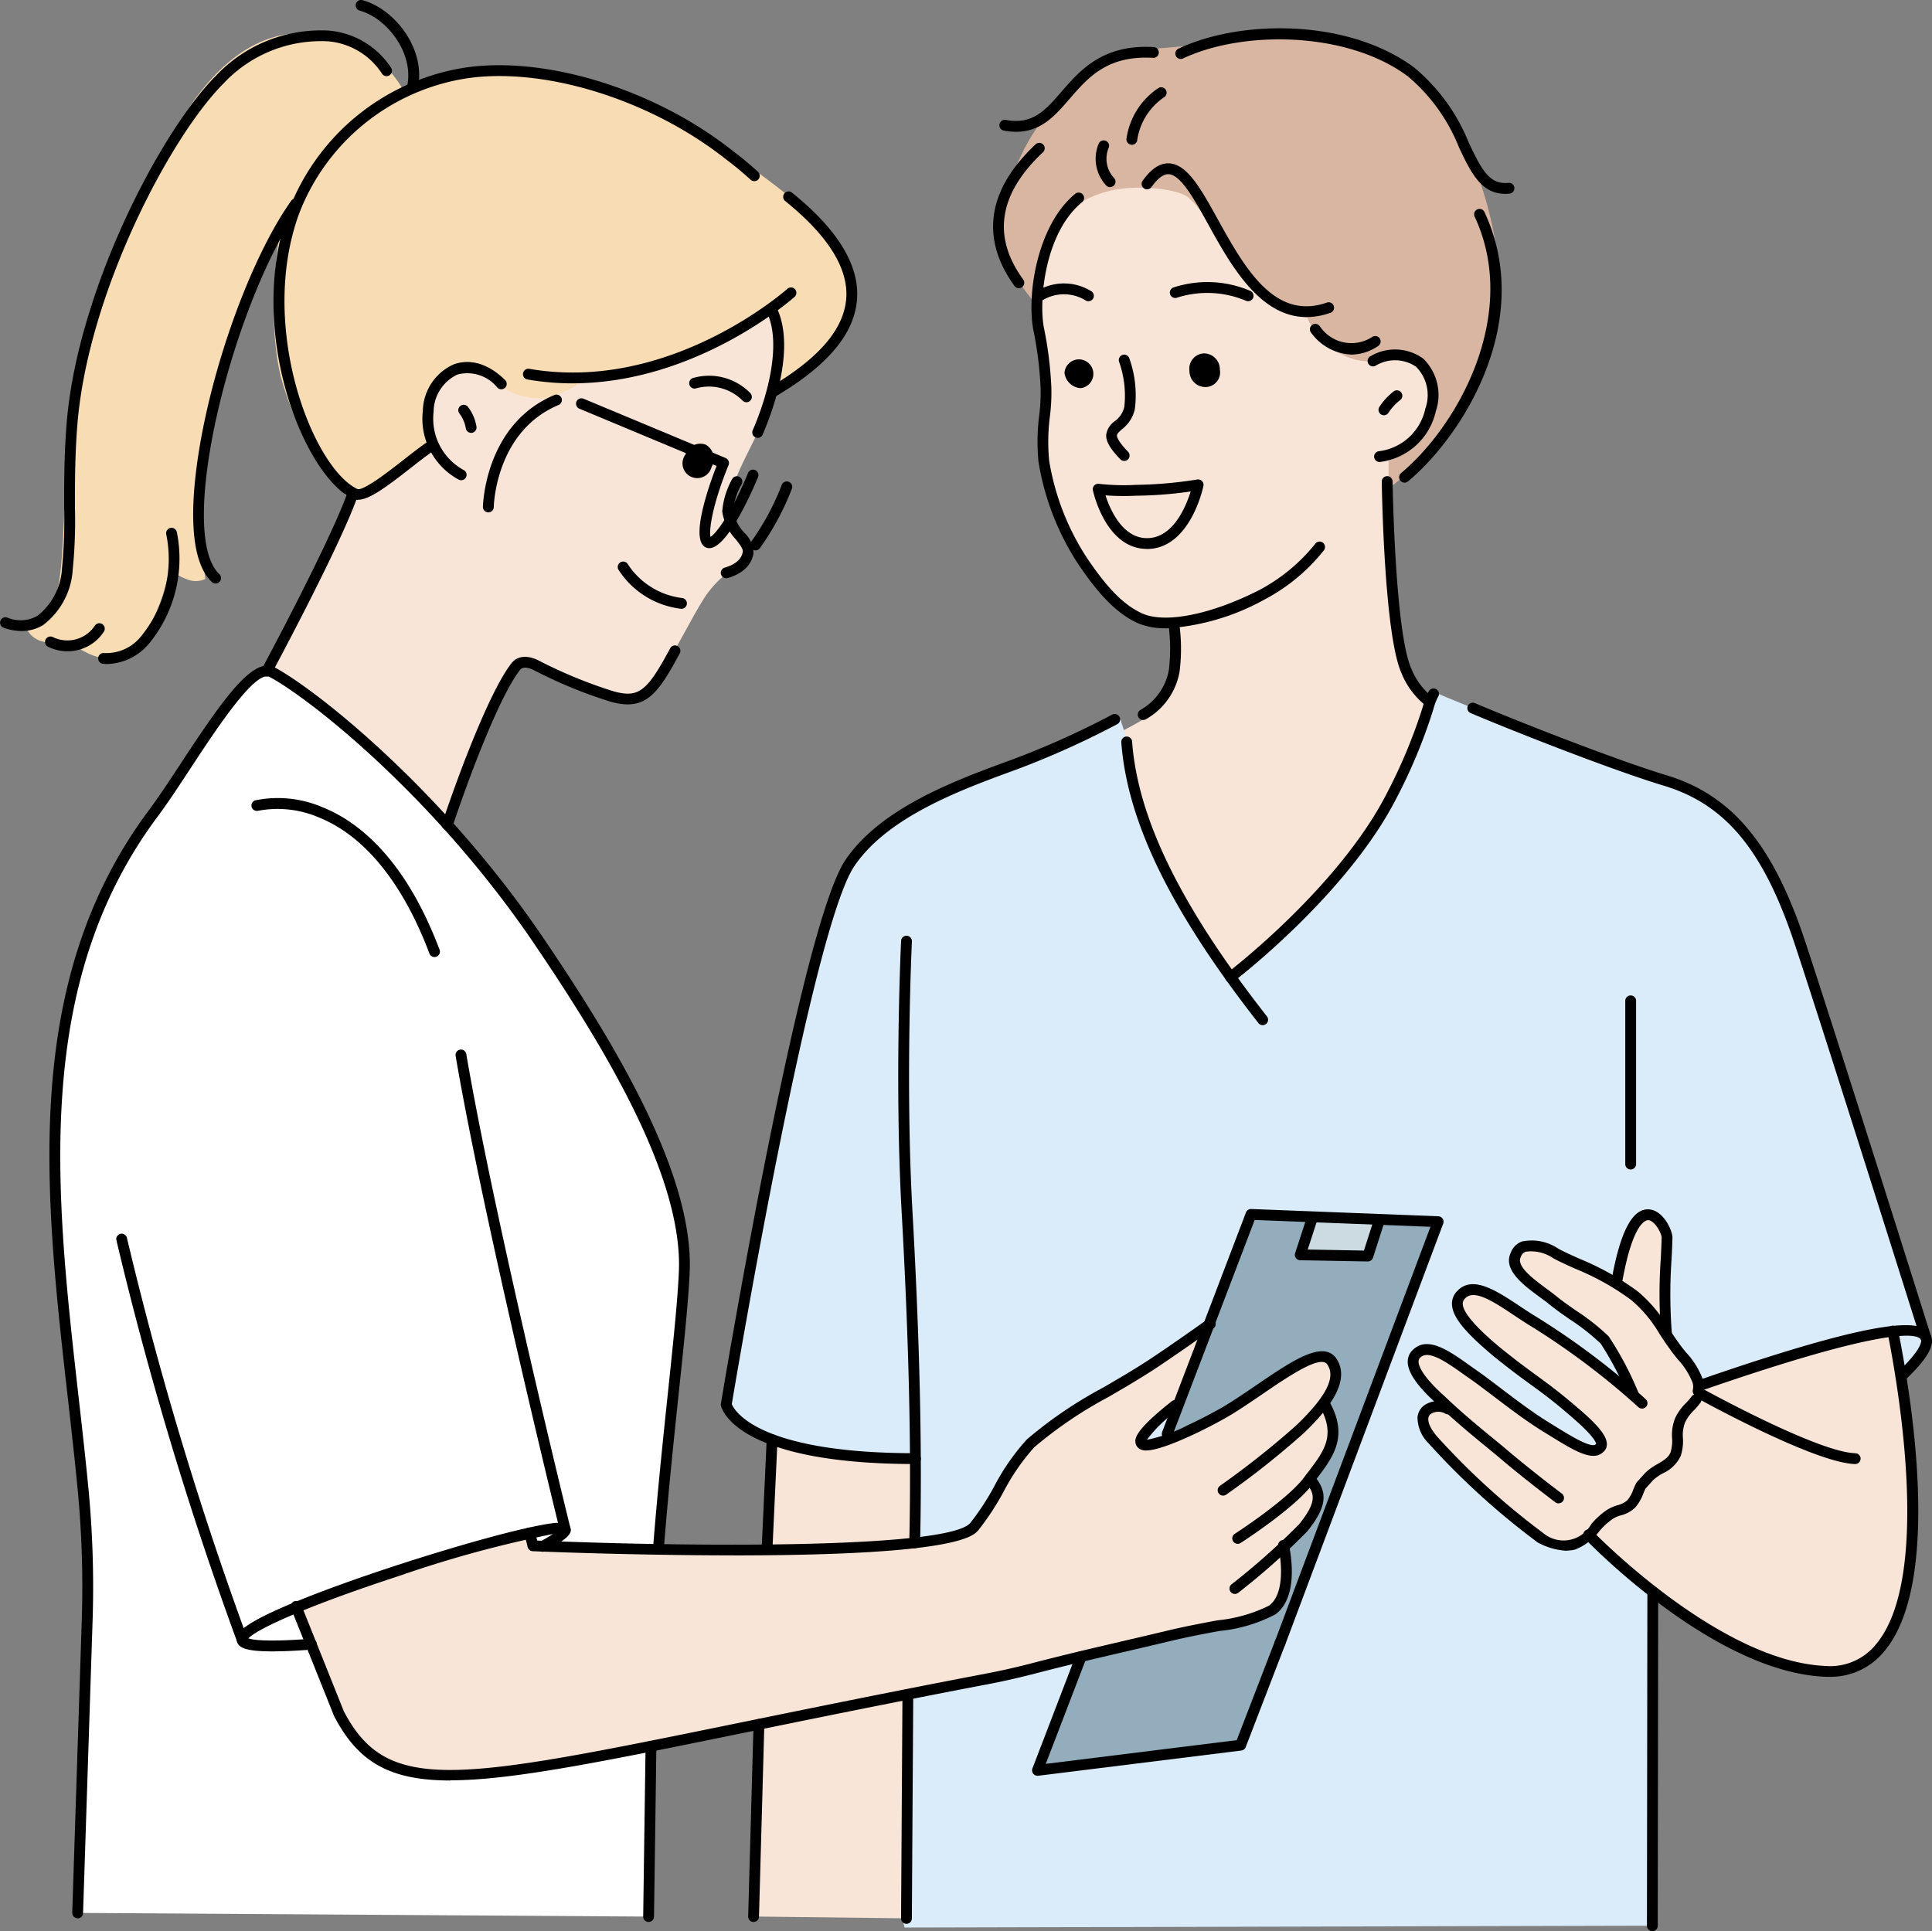 <svg xmlns="http://www.w3.org/2000/svg" xmlns:xlink="http://www.w3.org/1999/xlink" width="147.097" height="147.052" viewBox="0 0 147.097 147.052">
  <rect x="0" y="0" width="147.097" height="147.052" fill="#808080" stroke="none"/>
  <defs>
    <clipPath id="clip-path">
      <rect id="Rectangle_16070" data-name="Rectangle 16070" width="147.097" height="147.052" transform="translate(0 0)" fill="none"/>
    </clipPath>
  </defs>
  <g id="Group_32198" data-name="Group 32198" transform="translate(0 -0.002)">
    <g id="Group_32197" data-name="Group 32197" transform="translate(0 0.002)" clip-path="url(#clip-path)">
      <path id="Path_78525" data-name="Path 78525" d="M71.371,36.184a38.236,38.236,0,0,0-9.889-2.714,18.676,18.676,0,0,0-8.735,1.825,8.292,8.292,0,0,0-3.864-3.687c-3.44-1.472-7.826-1.728-12.139,4.153a69.04,69.04,0,0,0-7.82,15.576c-2.386,7.25-1.822,16.143-2.47,20.907-.441,3.2-2.58,3.652-2.58,3.652a1.788,1.788,0,0,0,1.315,1.153,5.88,5.88,0,0,0,2.333.22s2.328,1.94,4.1.585c2.445-1.806,3.192-6.363,3.192-6.363a3.772,3.772,0,0,0,1.346.819,1.715,1.715,0,0,0,1.387-.027,38.924,38.924,0,0,1,.184-11.159,44.214,44.214,0,0,1,2.551-9.033c.93-2.381,4.119-9.359,3.079-7.024,0,0-1.323,6.678-.053,11.861A22,22,0,0,0,48.234,65.9s.306.108,1.837-.815C60.477,58.806,77.183,53.2,80.424,57.369a2.54,2.54,0,0,1,.361.645,8.67,8.67,0,0,0,4.426-3.55,8.547,8.547,0,0,0,1.147-5.977c-.23-1.063-.881-2.857-6.53-7a70.172,70.172,0,0,0-8.457-5.308" transform="translate(-21.915 -28.197)" fill="#f8dcb3" fill-rule="evenodd"/>
      <path id="Path_78526" data-name="Path 78526" d="M250.727,285.275a29.678,29.678,0,0,1-6.3,3.459,41.185,41.185,0,0,1-7.529,1.82,17.389,17.389,0,0,1-2.85,1.491c-3.688.937-5.876-3.106-7.588-2.16-3.552,2.018-1.692,5.773-1.692,5.773l-5.277,3.733-.82-.117s-.7,1.734-3.093,6.57-6.487,12.775-6.487,12.775l16.841,5.942s3.011-10.731,5.506-12.433c.7-.527,3.319,1.085,5.561,2.048,1.86.828,3.346,1.008,3.868.5,1.747-1.536,3.485-5.485,4.777-7.439,1.4-2,2.814-2.364,3.237-3.076.558-1.094-1.833-2.368-1.549-3.9.563-2.814,2.8-5.728,3.462-8.592a14.165,14.165,0,0,0-.068-6.394" transform="translate(-191.925 -261.852)" fill="#f8e5d7" fill-rule="evenodd"/>
      <path id="Path_78527" data-name="Path 78527" d="M935.969,34.732c3.143-.993,4.8-.662,7.527-1.158,6.866-1.241,14.145-.662,17.95,5.211,2.316,3.64,4.963,11.663,3.557,17.206-1.737,7.031-7.941,11.415-7.941,11.415L930.427,53.84a11.509,11.509,0,0,1-2.978-5.211c-.414-1.82.413-4.219,1.489-6.452.91-2.068,4.053-6.535,7.031-7.445" transform="translate(-851.199 -30.323)" fill="#d8b6a2" fill-rule="evenodd"/>
      <path id="Path_78528" data-name="Path 78528" d="M900.158,175.54a8.383,8.383,0,0,1,3.474-1.406c2.151-.331,4.8.083,5.377.662,1.737,1.572,3.557,5.211,5.459,7.2a6.123,6.123,0,0,0,3.557,1.9,5.492,5.492,0,0,0,3.722,3.226c2.647.579,4.467-.91,5.211.579,2.647,5.129-2.73,7.114-2.73,7.114s-.166,13.4,1.82,16.875c1.9,3.309,6.7,4.8,10.34,6.121,4.136,1.572,7.114,2.73,7.114,2.73-7.2,10.134-19.091,15.488-30.686,13.725-12.936-1.967-19.894-11.939-21.1-13.725,1.129-.477,2.925-1.187,5.129-2.068,3.309-1.324,7.61-3.061,9.844-4.715,2.151-1.654,1.324-6.287,1.324-6.287a5.975,5.975,0,0,1-3.971-1.158c-1.9-1.406-3.557-4.549-4.963-7.362-1.241-2.482-.91-5.294-.744-8.189a27.47,27.47,0,0,0-.579-5.956c-.827-3.888,1.158-8.355,2.4-9.264" transform="translate(-818.504 -159.728)" fill="#f8e5d7" fill-rule="evenodd"/>
      <path id="Path_78529" data-name="Path 78529" d="M704.184,646.423s1.051,10.136,7.907,17.838a36.968,36.968,0,0,0,3.415-2.7,42.571,42.571,0,0,0,6.349-7.1,45.693,45.693,0,0,0,5.94-11.493q1.383.579,2.794,1.149,5.951,2.4,11.7,4.354l5.6,2.284a13.709,13.709,0,0,1,5.6,6.377c1.8,4.353,3.8,10.489,3.8,10.489l5.41,17.007,2.326,7.372s.11,1.425-1.943,2.627l-.556-3.073-7.227,1.684-7.284,2.368-3.773,15.759q-.017,12.725-.033,25.451l-56.932.14-10.089-37.156s-3.708-1.407-3.455-2.9,1.446-9.076,1.446-9.076l2.548-12.414L681,661.457s.756-5.478,4.077-7.969a42.25,42.25,0,0,1,9.052-4.539l9.572-3.99Z" transform="translate(-618.401 -590.181)" fill="#daebfa" fill-rule="evenodd"/>
      <path id="Path_78530" data-name="Path 78530" d="M61.164,629.964s5.1-8.828,7.082-7.563,5.4,4.047,5.4,4.047a87.429,87.429,0,0,1,9.593,9.63,105.38,105.38,0,0,1,10.746,15.692s4.075,6.7,4.926,11.521,0,11.7,0,11.7l-1.315,12.555-.7,16.424-.181,13.154-43.47-.28c.059-1.8.247-7.59.306-9.39.434-13.42.482-15.278.425-17.832a114.682,114.682,0,0,0-1.54-16.257s-.805-6.712-.863-10.905.26-9.915.26-9.915a29.779,29.779,0,0,1,1.548-8.077,86.492,86.492,0,0,1,3.976-8.941Z" transform="translate(-47.333 -571.183)" fill="#fff"/>
      <path id="Path_78531" data-name="Path 78531" d="M978.3,1126.245l14.249.554-14.747,39.95-15.755,1.884Z" transform="translate(-883.057 -1033.772)" fill="#93adbc"/>
      <path id="Path_78532" data-name="Path 78532" d="M354.978,1234.613a4.046,4.046,0,0,0,.791-2.392c-.158-1.088-.554-1.819-1.76-1.463s-4.982,3.163-7.117,4.33c-1.8.982-5.308,2.568-5.638,2.028-.051-.083-.018-.208.181-.545.942-1.591,2-1.866,2.787-2.969a12.009,12.009,0,0,0,.825-2.372c.41-1.365.708-2.5.906-3.288A29.028,29.028,0,0,1,340.34,1232a32.9,32.9,0,0,0-4.953,2.771,20.385,20.385,0,0,0-3.5,3.416c-2.484,3.068-2.236,5.026-4.29,5.753a17.272,17.272,0,0,1-3.744.565l-.111-6.18s-6.168.25-10.557-1.338l-.431,8.218-8.15.136-9.872-.271-.245-.979s-14.337,3.774-17.431,5.529c0,0-.394-.014.272,1.649s2.942,7.447,3.726,8.318a8.793,8.793,0,0,0,7.577,2.959c3.526-.275,17.634-2.859,23.348-3.922q-.2,7.214-.4,14.428l11.508.138q.112-8.388.224-16.775l6.719-1.324,9-2.179,7.491-1.656,4.231-1.068s1.186-.553,1.344-2.689-.077-2.46-.077-2.46,3.025-2.779,2.5-4.084-.7-.969,0-2.056a4.117,4.117,0,0,0,.463-4.29" transform="translate(-254.201 -1127.117)" fill="#f8e5d7" fill-rule="evenodd"/>
      <path id="Path_78533" data-name="Path 78533" d="M1348.688,1135.33c-3.891.4-14.51,4.052-14.51,4.052s-.046-.154-.153-.427a10.936,10.936,0,0,0-.5-1.084l-.029-.055a17.721,17.721,0,0,0-1.909-2.293,14.9,14.9,0,0,1-.126-3.778,8.938,8.938,0,0,0,.126-2.98c-.09-.461-.417-2.132-1.385-2.309a1.651,1.651,0,0,0-1.3.546,4.978,4.978,0,0,0-1.175,3.736,4.182,4.182,0,0,0,.42,1.3,9.283,9.283,0,0,0-2.812-1.6,12.708,12.708,0,0,1-2.309-.714c-.83-.438-1.222-.891-1.889-.839a1.82,1.82,0,0,0-1.091.546,3.319,3.319,0,0,0,.084,1.091c.587,2.34,3.492,2.463,6.759,5.541a10.321,10.321,0,0,1,2.1,3.883h0c-.021.026-3.361-2.6-3.361-2.6l-4.389-2.914s-4.092-3.223-5.318-2.017,1.344,3.357,1.344,3.357,7.869,5.559,8.956,7.912-6.247-2.789-6.247-2.789l-5.635-3.953s-1.4-.534-1.957.218,2.352,4.033,2.352,4.033c-3.163-.791-1.107,2.471-1.107,2.471s5.338,6.109,8.145,7.425,3.742-.276,3.742-.276l1.892,1.808,5.619,4.421a31.363,31.363,0,0,0,8.9,3.995c5.231,1.419,7.072-3.868,7.072-3.868a42.926,42.926,0,0,0-.318-21.843" transform="translate(-1204.566 -1033.952)" fill="#f8e5d7" fill-rule="evenodd"/>
      <path id="Path_78534" data-name="Path 78534" d="M1208.267,1133.658l4.932.09.795-2.478-5.059-.307-.668,2.694" transform="translate(-1109.059 -1038.103)" fill="#ccdae2" fill-rule="evenodd"/>
      <path id="Path_78535" data-name="Path 78535" d="M643.6,350.458a.411.411,0,0,1-.284-.114,3.6,3.6,0,0,0-3.514-.954.412.412,0,1,1-.276-.776,4.393,4.393,0,0,1,4.357,1.134.412.412,0,0,1-.284.71" transform="translate(-586.768 -319.828)"/>
      <path id="Path_78536" data-name="Path 78536" d="M577.665,524.4h-.022a6.568,6.568,0,0,1-4.771-2.965.412.412,0,1,1,.7-.44,5.772,5.772,0,0,0,4.118,2.582.412.412,0,0,1-.022.823" transform="translate(-525.776 -478.042)"/>
      <path id="Path_78537" data-name="Path 78537" d="M410.2,612.642a.412.412,0,0,1-.391-.543c1.464-4.37,3.719-10.173,5.256-12.15.189-.26.776-.83,1.975-.292.014.005.032.013.045.02a35.413,35.413,0,0,0,5.785,2.385c1.889.518,2.531.028,4.3-3.28a.412.412,0,0,1,.727.388c-1.7,3.177-2.643,4.4-5.232,3.689a35.843,35.843,0,0,1-5.922-2.434l-.036-.016c-.477-.214-.807-.2-.98.036-1.481,1.9-3.689,7.608-5.133,11.916a.412.412,0,0,1-.391.281" transform="translate(-376.144 -549.418)"/>
      <path id="Path_78538" data-name="Path 78538" d="M242.825,470.982a.412.412,0,0,1-.362-.607c.049-.091,4.919-9.153,6.4-13.111a.412.412,0,1,1,.771.289c-1.5,4.01-6.245,12.839-6.446,13.213a.412.412,0,0,1-.363.217" transform="translate(-222.51 -419.473)"/>
      <path id="Path_78539" data-name="Path 78539" d="M394.73,344.714a.412.412,0,0,1-.227-.068,5.26,5.26,0,0,1-2.692-5.224,3.962,3.962,0,0,1,2.342-3.527c.731-.271,2.211-.478,3.912,1.182a.412.412,0,1,1-.575.59,2.938,2.938,0,0,0-3.051-1,3.158,3.158,0,0,0-1.808,2.826,4.46,4.46,0,0,0,2.325,4.465.412.412,0,0,1-.228.756" transform="translate(-359.616 -308.146)"/>
      <path id="Path_78540" data-name="Path 78540" d="M425.919,377.471a.412.412,0,0,1-.408-.361A2.559,2.559,0,0,0,425.03,376a.412.412,0,0,1,.644-.514,3.37,3.37,0,0,1,.654,1.525.411.411,0,0,1-.409.463" transform="translate(-390.049 -344.511)"/>
      <path id="Path_78541" data-name="Path 78541" d="M668.807,449.427a.412.412,0,0,1-.114-.808c.82-.237,1.3-.66,1.377-1.225.03-.207-.257-.574-.534-.928a3.984,3.984,0,0,1-1.032-2.118,6.01,6.01,0,0,1,.754-2.47.412.412,0,0,1,.728.386,5.236,5.236,0,0,0-.66,2.022,3.3,3.3,0,0,0,.86,1.673,2.2,2.2,0,0,1,.7,1.552c-.074.519-.428,1.457-1.964,1.9a.4.4,0,0,1-.114.016" transform="translate(-613.515 -405.396)"/>
      <path id="Path_78542" data-name="Path 78542" d="M697.967,293.455a.412.412,0,0,1-.377-.576c1.222-2.808,2.157-6.625,1.114-8.914a.412.412,0,0,1,.75-.341c1.453,3.191-.481,8.142-1.108,9.584a.412.412,0,0,1-.378.248" transform="translate(-640.281 -260.114)"/>
      <path id="Path_78543" data-name="Path 78543" d="M635.812,412.979a1.241,1.241,0,0,0-.432-1.7,1.192,1.192,0,0,0-1.553.743,1.124,1.124,0,1,0,1.986.959" transform="translate(-581.638 -377.415)" fill-rule="evenodd"/>
      <path id="Path_78544" data-name="Path 78544" d="M488.72,273.8a20.125,20.125,0,0,1-3.445-.294.412.412,0,0,1,.141-.812c10.7,1.856,19.571-6.018,19.659-6.1a.412.412,0,0,1,.552.611c-.082.074-7.417,6.593-16.907,6.593" transform="translate(-445.117 -244.61)"/>
      <path id="Path_78545" data-name="Path 78545" d="M259.985,93.577a.938.938,0,0,1-.384-.077c-3.709-1.759-8.2-12.786-4.879-21.959a17.2,17.2,0,0,1,13.267-10.85c6.218-.993,14.709,1.638,20.649,6.4.882.653,1.781,1.478,1.818,1.513a.412.412,0,0,1-.558.606c-.009-.008-.9-.831-1.763-1.467-5.785-4.633-14.011-7.193-20.017-6.235A16.351,16.351,0,0,0,255.5,71.818c-3.128,8.628,1.065,19.329,4.446,20.933.436.19,2.451-1.382,3.532-2.229.706-.552,1.372-1.074,1.932-1.441a.412.412,0,0,1,.452.689c-.531.348-1.184.86-1.876,1.4-1.865,1.459-3.144,2.405-4,2.405" transform="translate(-232.74 -55.517)"/>
      <path id="Path_78546" data-name="Path 78546" d="M712.388,193.29a.412.412,0,0,1-.211-.766c3.716-2.2,5.6-4.413,5.771-6.751.164-2.293-1.4-4.78-4.637-7.393a.412.412,0,1,1,.517-.641c3.464,2.792,5.126,5.515,4.942,8.093-.188,2.628-2.207,5.049-6.173,7.4a.408.408,0,0,1-.21.058" transform="translate(-653.517 -163.061)"/>
      <path id="Path_78547" data-name="Path 78547" d="M448.176,374.86h0a.412.412,0,0,1-.408-.415c0-.063.117-6.3,5.454-8.527a.412.412,0,0,1,.317.76c-4.828,2.011-4.946,7.717-4.946,7.775a.412.412,0,0,1-.412.407" transform="translate(-410.999 -335.844)"/>
      <path id="Path_78548" data-name="Path 78548" d="M334.168,7.107a.417.417,0,0,1-.093-.011.412.412,0,0,1-.309-.494c.572-2.5-1.5-5.21-3.6-5.792a.412.412,0,1,1,.22-.794c2.5.692,4.868,3.8,4.187,6.77a.412.412,0,0,1-.4.32" transform="translate(-302.776 -0.002)"/>
      <path id="Path_78549" data-name="Path 78549" d="M1.643,73.573a4.116,4.116,0,0,1-1.368-.249.412.412,0,0,1,.274-.777,2.6,2.6,0,0,0,2.307-.131,4.951,4.951,0,0,0,1.866-3.639,37.089,37.089,0,0,0,.162-4.566c0-1.962-.006-4.186.213-6.729.914-10.1,7.214-22.051,11.328-26.171a10.975,10.975,0,0,1,8.63-3.456A6.3,6.3,0,0,1,29.784,30.7a.412.412,0,0,1-.693.445,5.423,5.423,0,0,0-4.126-2.474,10.152,10.152,0,0,0-7.958,3.221C12.982,35.924,6.815,47.637,5.917,57.554c-.216,2.5-.213,4.71-.21,6.655a37.587,37.587,0,0,1-.169,4.677,5.736,5.736,0,0,1-2.254,4.233,3.11,3.11,0,0,1-1.642.454" transform="translate(0 -25.524)"/>
      <path id="Path_78550" data-name="Path 78550" d="M91.779,499.809a3.35,3.35,0,0,1-.375-.021.412.412,0,0,1,.092-.819,3.378,3.378,0,0,0,2.8-1.263,9.3,9.3,0,0,0,1.923-7.788.412.412,0,0,1,.809-.156,10.191,10.191,0,0,1-2.127,8.5,4.315,4.315,0,0,1-3.122,1.543" transform="translate(-83.564 -449.243)"/>
      <path id="Path_78551" data-name="Path 78551" d="M180.839,213.378a.411.411,0,0,1-.283-.113c-2.513-2.384-1.082-10.034-.35-13.213,1.411-6.129,3.92-12.338,6.392-15.819a.412.412,0,0,1,.672.477c-5.063,7.13-9.521,24.756-6.146,27.957a.412.412,0,0,1-.284.711" transform="translate(-164.424 -168.947)"/>
      <path id="Path_78552" data-name="Path 78552" d="M43.622,580.137a3.4,3.4,0,0,1-1.5-.34.412.412,0,1,1,.374-.734,2.513,2.513,0,0,0,3.193-.887.412.412,0,0,1,.67.48,3.282,3.282,0,0,1-2.739,1.481" transform="translate(-38.459 -530.546)"/>
      <path id="Path_78553" data-name="Path 78553" d="M966.752,211.816a5.27,5.27,0,0,1-2.09-.37c-1.563-.695-2.952-2.075-4.646-4.616a20.048,20.048,0,0,1-2.961-7.7,15.89,15.89,0,0,1,.058-3.549,13.215,13.215,0,0,0,.1-2.11,28.129,28.129,0,0,0-.571-4.482c-.47-2.815.385-7.927,3.2-10.246a.412.412,0,1,1,.523.636c-2.791,2.3-3.277,7.294-2.916,9.458a28.847,28.847,0,0,1,.584,4.6,13.937,13.937,0,0,1-.108,2.236,15.12,15.12,0,0,0-.058,3.373,19.154,19.154,0,0,0,2.831,7.341c1.6,2.4,2.881,3.688,4.288,4.314,1.761.766,5.259.055,8.91-1.81a13.642,13.642,0,0,0,4.242-3.52.412.412,0,0,1,.659.494,14.232,14.232,0,0,1-4.529,3.761,17.67,17.67,0,0,1-7.523,2.2" transform="translate(-877.988 -163.976)"/>
      <path id="Path_78554" data-name="Path 78554" d="M1017.441,449.907c-3.122,0-4.081-4.278-4.121-4.462a.412.412,0,0,1,.46-.495,16.752,16.752,0,0,0,2.818.079,31.964,31.964,0,0,0,4.664-.408.412.412,0,0,1,.474.489c-.04.192-1.013,4.7-4.2,4.8h-.1m-3.157-4.079c.348,1.072,1.316,3.317,3.232,3.254,1.938-.055,2.9-2.422,3.254-3.552a31.165,31.165,0,0,1-4.152.322,19.332,19.332,0,0,1-2.334-.025" transform="translate(-930.11 -408.109)"/>
      <path id="Path_78555" data-name="Path 78555" d="M1284.79,459.062a.411.411,0,0,1-.27-.1,5.981,5.981,0,0,1-1.7-2.309c-1.346-2.859-1.521-14.165-1.528-14.645a.412.412,0,0,1,.406-.418h.006a.412.412,0,0,1,.412.406c0,.116.179,11.606,1.45,14.306a5.208,5.208,0,0,0,1.495,2.036.412.412,0,0,1-.27.723" transform="translate(-1176.088 -405.332)"/>
      <path id="Path_78556" data-name="Path 78556" d="M1027.16,336.855a.41.41,0,0,1-.3-.126c-.772-.8-1.094-1.354-1.075-1.848a1.508,1.508,0,0,1,.652-1.049,1.863,1.863,0,0,0,.729-1.1,7.722,7.722,0,0,0-.4-3.427.412.412,0,0,1,.775-.279,8.415,8.415,0,0,1,.429,3.864,2.631,2.631,0,0,1-.988,1.558c-.23.206-.372.338-.377.466s.1.47.845,1.245a.412.412,0,0,1-.3.7" transform="translate(-941.563 -301.759)"/>
      <path id="Path_78557" data-name="Path 78557" d="M963.04,264.279a.412.412,0,0,1-.184-.044,3.148,3.148,0,0,0-3.291-.039.412.412,0,0,1-.494-.659,3.937,3.937,0,0,1,4.154-.039.412.412,0,0,1-.185.781" transform="translate(-880.172 -241.342)"/>
      <path id="Path_78558" data-name="Path 78558" d="M1090.789,263.134a.412.412,0,0,1-.154-.03,7.569,7.569,0,0,0-5.235-.247.412.412,0,1,1-.306-.765,8.31,8.31,0,0,1,5.85.249.412.412,0,0,1-.155.794" transform="translate(-995.762 -240.198)"/>
      <path id="Path_78559" data-name="Path 78559" d="M1269.1,332.817a.412.412,0,0,1-.084-.815,4.135,4.135,0,0,0,3.572-3.25,3.065,3.065,0,0,0-.7-3.183,2.844,2.844,0,0,0-3.11-.069.412.412,0,1,1-.346-.748,3.656,3.656,0,0,1,3.985.186,3.861,3.861,0,0,1,.97,4.015,4.994,4.994,0,0,1-4.2,3.855.42.42,0,0,1-.085.009" transform="translate(-1164.067 -297.638)"/>
      <path id="Path_78560" data-name="Path 78560" d="M1278.679,363.9a.412.412,0,0,1-.348-.63,4.733,4.733,0,0,1,1.1-1.192.412.412,0,1,1,.479.671,3.943,3.943,0,0,0-.883.959.412.412,0,0,1-.35.193" transform="translate(-1173.312 -332.279)"/>
      <path id="Path_78561" data-name="Path 78561" d="M1055.409,584.073a.412.412,0,0,1-.226-.756,4.384,4.384,0,0,0,2.187-3.077,13.6,13.6,0,0,0,0-3.193.412.412,0,0,1,.819-.091,14.051,14.051,0,0,1-.008,3.447,5.189,5.189,0,0,1-2.543,3.6.409.409,0,0,1-.225.067" transform="translate(-968.373 -529.247)"/>
      <path id="Path_78562" data-name="Path 78562" d="M986.976,330.041a1.1,1.1,0,1,1,1.241,1.158,1.321,1.321,0,0,1-1.241-1.158" transform="translate(-905.928 -301.643)" fill-rule="evenodd"/>
      <path id="Path_78563" data-name="Path 78563" d="M1102.865,329.05a1.167,1.167,0,0,1,1.075-1.323,1.218,1.218,0,0,1,1.241,1.241,1.12,1.12,0,0,1-1.075,1.323,1.218,1.218,0,0,1-1.241-1.241" transform="translate(-1012.304 -300.818)" fill-rule="evenodd"/>
      <path id="Path_78564" data-name="Path 78564" d="M1217.951,302.87a4,4,0,0,1-3.074-1.67.412.412,0,1,1,.668-.481,2.9,2.9,0,0,0,3.99.806.412.412,0,0,1,.452.689,3.677,3.677,0,0,1-2.036.657" transform="translate(-1115.055 -275.87)"/>
      <path id="Path_78565" data-name="Path 78565" d="M1071.2,163.2c-3.571,0-5.792-4-7.476-7.041-1.08-1.948-2.1-3.788-3.019-3.84-.393-.021-.834.307-1.314.98a.412.412,0,0,1-.671-.479c.665-.931,1.333-1.365,2.031-1.324,1.373.078,2.4,1.925,3.693,4.263,2.009,3.623,4.285,7.73,8.29,6.341a.412.412,0,1,1,.27.778,5.475,5.475,0,0,1-1.8.322" transform="translate(-971.723 -139.055)"/>
      <path id="Path_78566" data-name="Path 78566" d="M1044.952,85.3l-.045,0a.412.412,0,0,1-.366-.453,5.574,5.574,0,0,1,2.425-3.862.412.412,0,1,1,.437.7,4.785,4.785,0,0,0-2.042,3.252.412.412,0,0,1-.409.368" transform="translate(-958.775 -74.278)"/>
      <path id="Path_78567" data-name="Path 78567" d="M922.845,143.383a.412.412,0,0,1-.333-.169c-1.836-2.515-3.044-6.431,1.623-10.8a.412.412,0,0,1,.563.6c-3.394,3.177-3.906,6.445-1.52,9.713a.412.412,0,0,1-.332.655" transform="translate(-845.271 -121.439)"/>
      <path id="Path_78568" data-name="Path 78568" d="M1114.987,38.862c-1.835,0-2.615-1.642-3.51-3.527a13.661,13.661,0,0,0-3.9-5.423c-4.638-3.459-12.592-3.5-17.111-1.361a.412.412,0,1,1-.352-.745c4.714-2.229,12.921-2.309,17.959,1.448a14.347,14.347,0,0,1,4.15,5.727c1,2.1,1.578,3.182,3.009,3.045a.412.412,0,1,1,.08.82q-.167.016-.323.016" transform="translate(-1000.389 -24.101)"/>
      <path id="Path_78569" data-name="Path 78569" d="M927.947,49.9a5.145,5.145,0,0,1-.943-.092.412.412,0,0,1,.151-.81c2.053.382,3.022-.737,4.249-2.156,1.4-1.615,3.136-3.624,7.033-3.393a.412.412,0,0,1-.049.822c-3.487-.209-4.95,1.478-6.36,3.109-1.116,1.29-2.179,2.519-4.08,2.519" transform="translate(-850.581 -39.865)"/>
      <path id="Path_78570" data-name="Path 78570" d="M1297.823,214.594a.412.412,0,0,1-.264-.728c4.4-3.677,9.04-12.166,5.6-19.528a.412.412,0,0,1,.747-.349c3.829,8.194-1.536,16.928-5.817,20.509a.41.41,0,0,1-.264.1" transform="translate(-1190.884 -177.844)"/>
      <path id="Path_78571" data-name="Path 78571" d="M1017.01,133.842a.411.411,0,0,1-.291-.121,2.975,2.975,0,0,1-.573-3.205.412.412,0,1,1,.737.368,2.158,2.158,0,0,0,.419,2.254.412.412,0,0,1-.291.7" transform="translate(-932.488 -119.591)"/>
      <path id="Path_78572" data-name="Path 78572" d="M1050.516,705.04a.41.41,0,0,1-.325-.158c-6.668-8.529-9.985-15.321-10.44-21.376a.412.412,0,0,1,.822-.062c.442,5.885,3.7,12.536,10.267,20.931a.412.412,0,0,1-.324.665" transform="translate(-954.379 -626.979)"/>
      <path id="Path_78573" data-name="Path 78573" d="M1395.737,700.458a.412.412,0,0,1-.393-.288c-.072-.228-7.191-22.845-9.58-30.052-2.369-7.146-5.255-10.642-9.964-12.067-3.8-1.149-11.1-4-14.7-5.526a.412.412,0,1,1,.322-.758c3.58,1.522,10.844,4.355,14.613,5.5,4.933,1.492,8.076,5.259,10.508,12.6,2.391,7.213,9.512,29.836,9.583,30.064a.412.412,0,0,1-.393.536" transform="translate(-1249.116 -598.222)"/>
      <path id="Path_78574" data-name="Path 78574" d="M1136.461,661.065a.412.412,0,0,1-.249-.74c.085-.064,8.54-6.519,12.2-13.771a40.261,40.261,0,0,0,2.7-6.532,4.533,4.533,0,0,1,.457-1.162.412.412,0,1,1,.671.477,5.11,5.11,0,0,0-.343.933,40.985,40.985,0,0,1-2.752,6.654c-3.747,7.424-12.352,13.991-12.438,14.057a.411.411,0,0,1-.249.083" transform="translate(-1042.77 -586.247)"/>
      <path id="Path_78575" data-name="Path 78575" d="M683.212,719.247c-13.745,0-14.772-4.269-14.809-4.451a.41.41,0,0,1,0-.149c.245-1.481,6.051-36.325,9.477-41.39,2.7-3.995,8.43-6.09,12.613-7.62l.084-.031a64.612,64.612,0,0,0,7.613-3.423.412.412,0,1,1,.394.724,65.528,65.528,0,0,1-7.724,3.473l-.085.031c-4.077,1.492-9.661,3.534-12.213,7.308-3.24,4.791-8.982,38.883-9.33,40.966.185.458,1.931,3.738,13.982,3.738a.412.412,0,1,1,0,.824" transform="translate(-613.515 -607.767)"/>
      <path id="Path_78576" data-name="Path 78576" d="M835.931,1585.154h0a.412.412,0,0,1-.409-.414l.106-16.976a.412.412,0,0,1,.412-.409h0a.412.412,0,0,1,.409.415l-.106,16.976a.412.412,0,0,1-.412.409" transform="translate(-766.917 -1438.663)"/>
      <path id="Path_78577" data-name="Path 78577" d="M834.157,914.446h-.01a.412.412,0,0,1-.4-.421c.163-7.072-.027-15.3-.58-25.169-.556-9.924-.049-20.55-.043-20.656a.407.407,0,0,1,.432-.391.412.412,0,0,1,.391.432c-.005.106-.511,10.69.043,20.57s.744,18.14.581,25.234a.412.412,0,0,1-.412.4" transform="translate(-764.517 -796.555)"/>
      <path id="Path_78578" data-name="Path 78578" d="M47.991,712.61h-.014a.411.411,0,0,1-.4-.425l.73-22.41a77.893,77.893,0,0,0-.314-9.789c-.223-2.319-.494-4.709-.755-7.021-1.761-15.556-3.582-31.642,6.17-44.726.751-1.007,1.6-2.293,2.491-3.655,3.239-4.928,5.484-8.093,7.1-7.221,3.2,1.725,12.8,9.31,20.456,20.612,5.348,7.894,11.447,17.915,11.133,25.406-.093,2.218-.435,5.463-.831,9.222-.378,3.586-.806,7.651-1.143,11.943a.412.412,0,0,1-.821-.064c.338-4.3.767-8.374,1.145-11.966.394-3.744.735-6.978.827-9.169.3-7.25-5.714-17.12-10.991-24.909-7.573-11.177-17.019-18.654-20.165-20.349-1.076-.581-4.052,3.951-6.022,6.949-.9,1.372-1.754,2.668-2.519,3.695-9.557,12.823-7.755,28.744-6.012,44.141.262,2.315.533,4.709.757,7.035a78.71,78.71,0,0,1,.318,9.894l-.73,22.411a.412.412,0,0,1-.411.4" transform="translate(-42.077 -566.539)"/>
      <path id="Path_78579" data-name="Path 78579" d="M596.837,1628.313h-.006a.412.412,0,0,1-.406-.418l.181-12.962a.412.412,0,0,1,.824.011l-.181,12.962a.412.412,0,0,1-.412.406" transform="translate(-547.454 -1481.962)"/>
      <path id="Path_78580" data-name="Path 78580" d="M117.467,1175.8a.412.412,0,0,1-.385-.265A269.2,269.2,0,0,1,107.9,1145a.412.412,0,1,1,.8-.184,268.224,268.224,0,0,0,9.152,30.427.412.412,0,0,1-.237.532.406.406,0,0,1-.147.027" transform="translate(-99.028 -1050.522)"/>
      <path id="Path_78581" data-name="Path 78581" d="M430.764,1010.186a.412.412,0,0,1-.4-.313c-.058-.234-5.791-23.536-7.945-36.178a.412.412,0,0,1,.812-.138c2.149,12.613,7.875,35.885,7.933,36.119a.412.412,0,0,1-.3.5.406.406,0,0,1-.1.012" transform="translate(-387.731 -893.306)"/>
      <path id="Path_78582" data-name="Path 78582" d="M246.923,752.25a.412.412,0,0,1-.385-.267c-2.024-5.365-4.925-8.944-8.39-10.351a7.978,7.978,0,0,0-4.656-.52.412.412,0,0,1-.218-.794,8.621,8.621,0,0,1,5.129.528c2.586,1.033,6.231,3.752,8.907,10.846a.412.412,0,0,1-.385.557" transform="translate(-213.842 -679.375)"/>
      <path id="Path_78583" data-name="Path 78583" d="M502.126,1240.947c-7.8,0-15.229-.313-15.305-.316a.412.412,0,0,1-.382-.312l-.245-.979a.412.412,0,0,1,.8-.2l.17.68c12.484.52,31.348.588,32.978-1.344a19.613,19.613,0,0,0,1.816-2.779,16.909,16.909,0,0,1,2.492-3.583,32.434,32.434,0,0,1,5.8-3.942c1.089-.633,2.214-1.288,3.349-2.022,1.387-.907,3.589-2.457,4.559-3.149a.412.412,0,1,1,.478.67c-.975.7-3.189,2.253-4.588,3.169-1.153.746-2.288,1.406-3.385,2.044a31.865,31.865,0,0,0-5.653,3.83,16.441,16.441,0,0,0-2.344,3.4,20.167,20.167,0,0,1-1.9,2.9c-.394.467-1.6,1.9-18.009,1.935h-.633" transform="translate(-446.263 -1122.512)"/>
      <path id="Path_78584" data-name="Path 78584" d="M1059.419,1264.163a.412.412,0,0,1-.238-.749,65.173,65.173,0,0,0,5.816-4.608c2.305-2.219,3.043-3.7,2.323-4.67-.561-.667-2.969.974-4.9,2.292-.936.637-1.9,1.3-2.808,1.819-.879.492-1.741.934-2.568,1.317-1.4.647-3.193,1.364-3.834,1.109a.665.665,0,0,1-.459-.517c-.05-.287-.154-.884,2.751-3.172a.412.412,0,1,1,.509.647,10.029,10.029,0,0,0-2.393,2.28,11.648,11.648,0,0,0,3.078-1.095c.808-.374,1.652-.807,2.508-1.286.873-.5,1.828-1.155,2.752-1.784,2.661-1.813,4.959-3.378,6.013-2.123,1.35,1.811-.723,4.162-2.4,5.775a64.449,64.449,0,0,1-5.913,4.688.409.409,0,0,1-.237.075" transform="translate(-966.295 -1150.277)"/>
      <path id="Path_78585" data-name="Path 78585" d="M1143.068,1308.536a.412.412,0,0,1-.223-.758c.04-.026,3.992-2.578,5.273-4.291.1-.136.2-.271.305-.4,1.231-1.619,2.12-2.788.922-4.954a.412.412,0,0,1,.721-.4c1.458,2.636.27,4.2-.987,5.852q-.15.2-.3.4c-1.37,1.832-5.32,4.382-5.487,4.49a.412.412,0,0,1-.223.065" transform="translate(-1048.835 -1190.982)"/>
      <path id="Path_78586" data-name="Path 78586" d="M1140.524,1377.442a.412.412,0,0,1-.256-.735,54.175,54.175,0,0,0,5.134-4.562c1.3-1.62,1.237-2.276.622-3.051a.412.412,0,1,1,.645-.513c.961,1.209.79,2.317-.634,4.09a53.466,53.466,0,0,1-5.257,4.681.411.411,0,0,1-.255.089" transform="translate(-1046.5 -1256.068)"/>
      <path id="Path_78587" data-name="Path 78587" d="M281.7,1446.833c-4.674,0-7.051-1.428-8.861-4.9a.4.4,0,0,1-.017-.038l-3.264-8.161a.412.412,0,1,1,.765-.306l3.257,8.141c3.325,6.349,8.546,5.281,30.448.8,5.307-1.085,11.323-2.315,18.561-3.7,1.083-.207,2.186-.457,3.375-.766,2.467-.641,4.566-1.131,6.788-1.651,1.093-.255,2.209-.516,3.4-.8,1.516-.364,2.8-.6,3.937-.814a11.337,11.337,0,0,0,3.926-1.118c1.247-.9.935-3.533.71-4.474a.412.412,0,1,1,.8-.192c.038.16.917,3.935-1.034,5.337a11.574,11.574,0,0,1-4.253,1.257c-1.125.209-2.4.446-3.895.806-1.2.287-2.313.548-3.408.8-2.217.518-4.311,1.007-6.769,1.646-1.206.313-2.327.568-3.428.778-7.233,1.38-13.245,2.609-18.55,3.694-10.908,2.23-17.838,3.646-22.492,3.647" transform="translate(-247.399 -1311.255)"/>
      <path id="Path_78588" data-name="Path 78588" d="M222.139,1421.935c-2.268,0-2.587-.37-2.681-.79-.12-.535.167-1.271,5.113-3.244,2.787-1.112,6.566-2.41,10.367-3.562,2.523-.765,4.836-1.4,6.515-1.776,2.913-.662,3.233-.45,3.386-.053.18.467-.24.865-1.874,1.777a.412.412,0,1,1-.4-.719c.429-.24.737-.426.958-.57a87.959,87.959,0,0,0-11.643,3.168c-7.65,2.5-11,4.165-11.547,4.777.3.112,1.328.292,4.746.034a.412.412,0,1,1,.062.821c-1.262.1-2.242.137-3,.137" transform="translate(-201.421 -1296.189)"/>
      <path id="Path_78589" data-name="Path 78589" d="M1325.719,1304.957a5.156,5.156,0,0,1-2.175-.61l-.03-.017a56.6,56.6,0,0,1-8.322-7.56,2.777,2.777,0,0,1-.838-1.981,1.281,1.281,0,0,1,.5-.9,1.915,1.915,0,0,1,1.982-.109.412.412,0,0,1-.337.752,1.073,1.073,0,0,0-1.138.007.466.466,0,0,0-.184.334c-.021.2.036.635.642,1.356a55.737,55.737,0,0,0,8.116,7.388,2.406,2.406,0,0,0,3.642-.683,5.874,5.874,0,0,1,1.116-1.031,2.991,2.991,0,0,1,.891-.415,1.736,1.736,0,0,0,.731-.365,2.527,2.527,0,0,0,.462-.814,5.331,5.331,0,0,1,.23-.506.436.436,0,0,1,.058-.083l.633-.7a4.466,4.466,0,0,1,.931-.668c.455-.269.848-.5.992-.9a2.989,2.989,0,0,0,.115-1.071,3.4,3.4,0,0,1,.242-1.546,3.992,3.992,0,0,1,.824-1.137,5.545,5.545,0,0,0,.427-.5.412.412,0,1,1,.667.484,6.158,6.158,0,0,1-.49.573,3.276,3.276,0,0,0-.674.911,2.674,2.674,0,0,0-.171,1.2,3.677,3.677,0,0,1-.165,1.363,2.722,2.722,0,0,1-1.346,1.322,3.8,3.8,0,0,0-.754.527l-.584.644c-.063.124-.116.253-.171.388a3.323,3.323,0,0,1-.613,1.054,2.383,2.383,0,0,1-1.081.594,2.256,2.256,0,0,0-.66.295l-.032.023a5.114,5.114,0,0,0-.965.9,4.268,4.268,0,0,1-1.828,1.384,2.378,2.378,0,0,1-.636.082" transform="translate(-1206.428 -1186.872)"/>
      <path id="Path_78590" data-name="Path 78590" d="M1408.687,1162.169a.412.412,0,0,1-.377-.245,24.66,24.66,0,0,0-2.079-3.982,16.3,16.3,0,0,0-2.34-1.842c-.517-.359-1.053-.729-1.547-1.129-.206-.171-.464-.361-.737-.561-1.268-.933-2.846-2.093-2.23-3.4a1.434,1.434,0,0,1,.846-.849,3.6,3.6,0,0,1,2.785.553c.44.236,1,.487,1.587.753a20.5,20.5,0,0,1,4.459,2.5,10.647,10.647,0,0,1,2.324,2.762c.247.376.5.766.788,1.154.144.216.343.46.553.719a6.073,6.073,0,0,1,1.293,2.094,1.9,1.9,0,0,1,.021.971.412.412,0,0,1-.8-.186,1.1,1.1,0,0,0-.014-.573,5.672,5.672,0,0,0-1.136-1.786c-.223-.274-.433-.533-.588-.766-.288-.39-.55-.789-.8-1.174a10.008,10.008,0,0,0-2.152-2.571,19.569,19.569,0,0,0-4.282-2.389c-.6-.272-1.172-.529-1.637-.778a2.988,2.988,0,0,0-2.108-.507.611.611,0,0,0-.371.387c0,.011-.009.022-.014.032-.337.7,1,1.68,1.97,2.4.283.208.55.405.771.588.467.378.965.723,1.494,1.089a16.917,16.917,0,0,1,2.462,1.945,24.8,24.8,0,0,1,2.241,4.221.412.412,0,0,1-.376.579" transform="translate(-1284.351 -1055.624)"/>
      <path id="Path_78591" data-name="Path 78591" d="M1316.87,1207.614a.409.409,0,0,1-.247-.083c-.025-.019-2.485-1.865-4.507-3.606-1.992-1.629-3.1-2.543-4.46-3.838-1.553-1.389-2.3-2.473-2.272-3.307a1.228,1.228,0,0,1,.494-.948c1.109-.942,2.734.216,4.167,1.237.181.129.358.255.528.372.523.361,1.162.847,1.838,1.361,1.157.879,2.468,1.876,3.681,2.623l.433.267c1.265.783,2.84,1.756,3.182,1.415l.017-.016c-.009-.137-.192-.612-1.754-1.969l-.122-.107c-1.369-1.185-2.2-1.8-3.172-2.5-.776-.568-1.579-1.154-2.762-2.114-2.2-1.841-3.113-2.974-3.161-3.918a1.344,1.344,0,0,1,.4-1.04c1.158-1.246,3-.019,4.783,1.166.41.272.833.554,1.243.8a57.609,57.609,0,0,1,8.331,6.277.412.412,0,0,1-.558.606,56.7,56.7,0,0,0-8.2-6.179c-.424-.257-.855-.544-1.272-.821-1.565-1.041-3.044-2.023-3.731-1.284a.537.537,0,0,0-.177.43c.049.969,2.166,2.741,2.862,3.324,1.163.942,1.957,1.523,2.725,2.084.942.688,1.831,1.338,3.229,2.548l.12.1c1.07.929,2.057,1.891,2.038,2.634a.761.761,0,0,1-.275.572c-.807.775-2.225-.1-4.182-1.314l-.431-.266c-1.247-.768-2.575-1.777-3.747-2.669-.668-.508-1.3-.988-1.807-1.338-.174-.12-.354-.248-.538-.38-1.13-.8-2.537-1.806-3.17-1.269a.42.42,0,0,0-.19.337c-.009.257.169,1.031,2.006,2.674,1.349,1.283,2.447,2.189,4.432,3.812,2.009,1.73,4.447,3.56,4.471,3.578a.412.412,0,0,1-.247.742" transform="translate(-1198.202 -1093.136)"/>
      <path id="Path_78592" data-name="Path 78592" d="M1486.805,1256.408q-.14,0-.283-.006c-8.451-.344-17.913-10.113-18.312-10.529a.412.412,0,0,1,.595-.57c.1.1,9.632,9.946,17.75,10.276a4.468,4.468,0,0,0,3.8-1.608c4.25-4.97,1.773-19.465.913-23.789a.412.412,0,1,1,.807-.161c1.127,5.66,3.275,19.377-1.094,24.486a5.272,5.272,0,0,1-4.182,1.9" transform="translate(-1347.555 -1128.723)"/>
      <path id="Path_78593" data-name="Path 78593" d="M1584.113,1293.36h-.011c-3.048-.082-11.587-4.786-11.949-4.986a.412.412,0,0,1,.4-.721c.087.048,8.725,4.807,11.573,4.884a.412.412,0,0,1-.011.824" transform="translate(-1442.872 -1181.88)"/>
      <path id="Path_78594" data-name="Path 78594" d="M1572.352,1233.934a.412.412,0,0,1-.135-.8c14.55-5.043,17.085-4.573,17.645-3.447.377.758-.231,1.829-1.97,3.473a.412.412,0,0,1-.566-.6c2.013-1.9,1.826-2.45,1.8-2.506-.19-.382-1.951-1.232-16.637,3.858a.408.408,0,0,1-.135.023" transform="translate(-1442.872 -1128.045)"/>
      <path id="Path_78595" data-name="Path 78595" d="M1507.493,936.413a.412.412,0,0,1-.412-.412V923.57a.412.412,0,1,1,.824,0V936a.412.412,0,0,1-.412.412" transform="translate(-1383.338 -847.36)"/>
      <path id="Path_78596" data-name="Path 78596" d="M694.183,1609.667h-.012a.412.412,0,0,1-.4-.423l.407-14.63a.405.405,0,0,1,.423-.4.412.412,0,0,1,.4.423l-.407,14.63a.412.412,0,0,1-.411.4" transform="translate(-636.807 -1463.316)"/>
      <path id="Path_78597" data-name="Path 78597" d="M706.795,1339.02h-.019a.412.412,0,0,1-.392-.43l.374-8.083a.407.407,0,0,1,.43-.392.412.412,0,0,1,.392.43l-.374,8.082a.412.412,0,0,1-.411.393" transform="translate(-648.383 -1220.901)"/>
      <path id="Path_78598" data-name="Path 78598" d="M1527.6,1497.242h0a.412.412,0,0,1-.411-.412l.033-25.451a.412.412,0,0,1,.412-.411h0a.412.412,0,0,1,.411.412l-.033,25.451a.412.412,0,0,1-.412.411" transform="translate(-1401.795 -1350.19)"/>
      <path id="Path_78599" data-name="Path 78599" d="M544.135,380.736a.621.621,0,0,1-.237-.047c-1.294-.53.251-4.819.794-6.214l-10.459-4.366a.412.412,0,0,1,.317-.76l10.833,4.522a.412.412,0,0,1,.223.536c-1.245,3.043-1.5,4.977-1.375,5.471.437-.264,1.61-1.823,2.855-4.866a.412.412,0,0,1,.763.312c-.237.58-2.259,5.411-3.713,5.411" transform="translate(-490.135 -338.994)"/>
      <path id="Path_78600" data-name="Path 78600" d="M695.927,451.729a.412.412,0,0,1-.321-.669,19.357,19.357,0,0,0,2.326-4.327.412.412,0,0,1,.763.312,20.171,20.171,0,0,1-2.445,4.53.411.411,0,0,1-.322.155" transform="translate(-638.409 -409.818)"/>
      <path id="Path_78601" data-name="Path 78601" d="M1086.3,1154.674a.411.411,0,0,1-.385-.557l11.832-31.532-13.384-.52-2.026,5.317c-1.237,3.243-3.006,7.876-4.246,11.118a.412.412,0,0,1-.77-.295c1.24-3.242,3.009-7.875,4.246-11.117l2.132-5.593a.418.418,0,0,1,.4-.265l14.249.554a.413.413,0,0,1,.37.557l-12.032,32.066a.413.413,0,0,1-.386.267" transform="translate(-988.836 -1029.169)"/>
      <path id="Path_78602" data-name="Path 78602" d="M957.445,1529.047a.412.412,0,0,1-.385-.559l3.321-8.653a.412.412,0,1,1,.769.295l-3.075,8.012,14.539-1.806,2.915-7.562a.412.412,0,1,1,.769.3l-3,7.792a.412.412,0,0,1-.334.26l-15.465,1.921a.391.391,0,0,1-.051,0" transform="translate(-878.453 -1393.83)"/>
      <path id="Path_78603" data-name="Path 78603" d="M1206.253,1129.554h-.007l-5.142-.094a.412.412,0,0,1-.384-.54l.877-2.69a.412.412,0,0,1,.783.255l-.7,2.161,4.279.078.7-2.186a.412.412,0,1,1,.785.251l-.794,2.477a.412.412,0,0,1-.393.286" transform="translate(-1102.113 -1033.498)"/>
      <path id="Path_78604" data-name="Path 78604" d="M1498.781,1131.4a.412.412,0,0,1-.409-.374,39.012,39.012,0,0,1-.019-5.714c.029-.573.056-1.114.066-1.588-.008-.316-.519-1.281-1.013-1.32-.176-.01-1.154.135-1.963,4.564a.412.412,0,0,1-.81-.148c.661-3.622,1.589-5.335,2.837-5.237,1.055.083,1.758,1.544,1.772,2.139-.01.505-.037,1.052-.067,1.631a38.381,38.381,0,0,0,.016,5.6.411.411,0,0,1-.372.448.3.3,0,0,1-.039,0" transform="translate(-1371.906 -1029.493)"/>
    </g>
  </g>
</svg>
